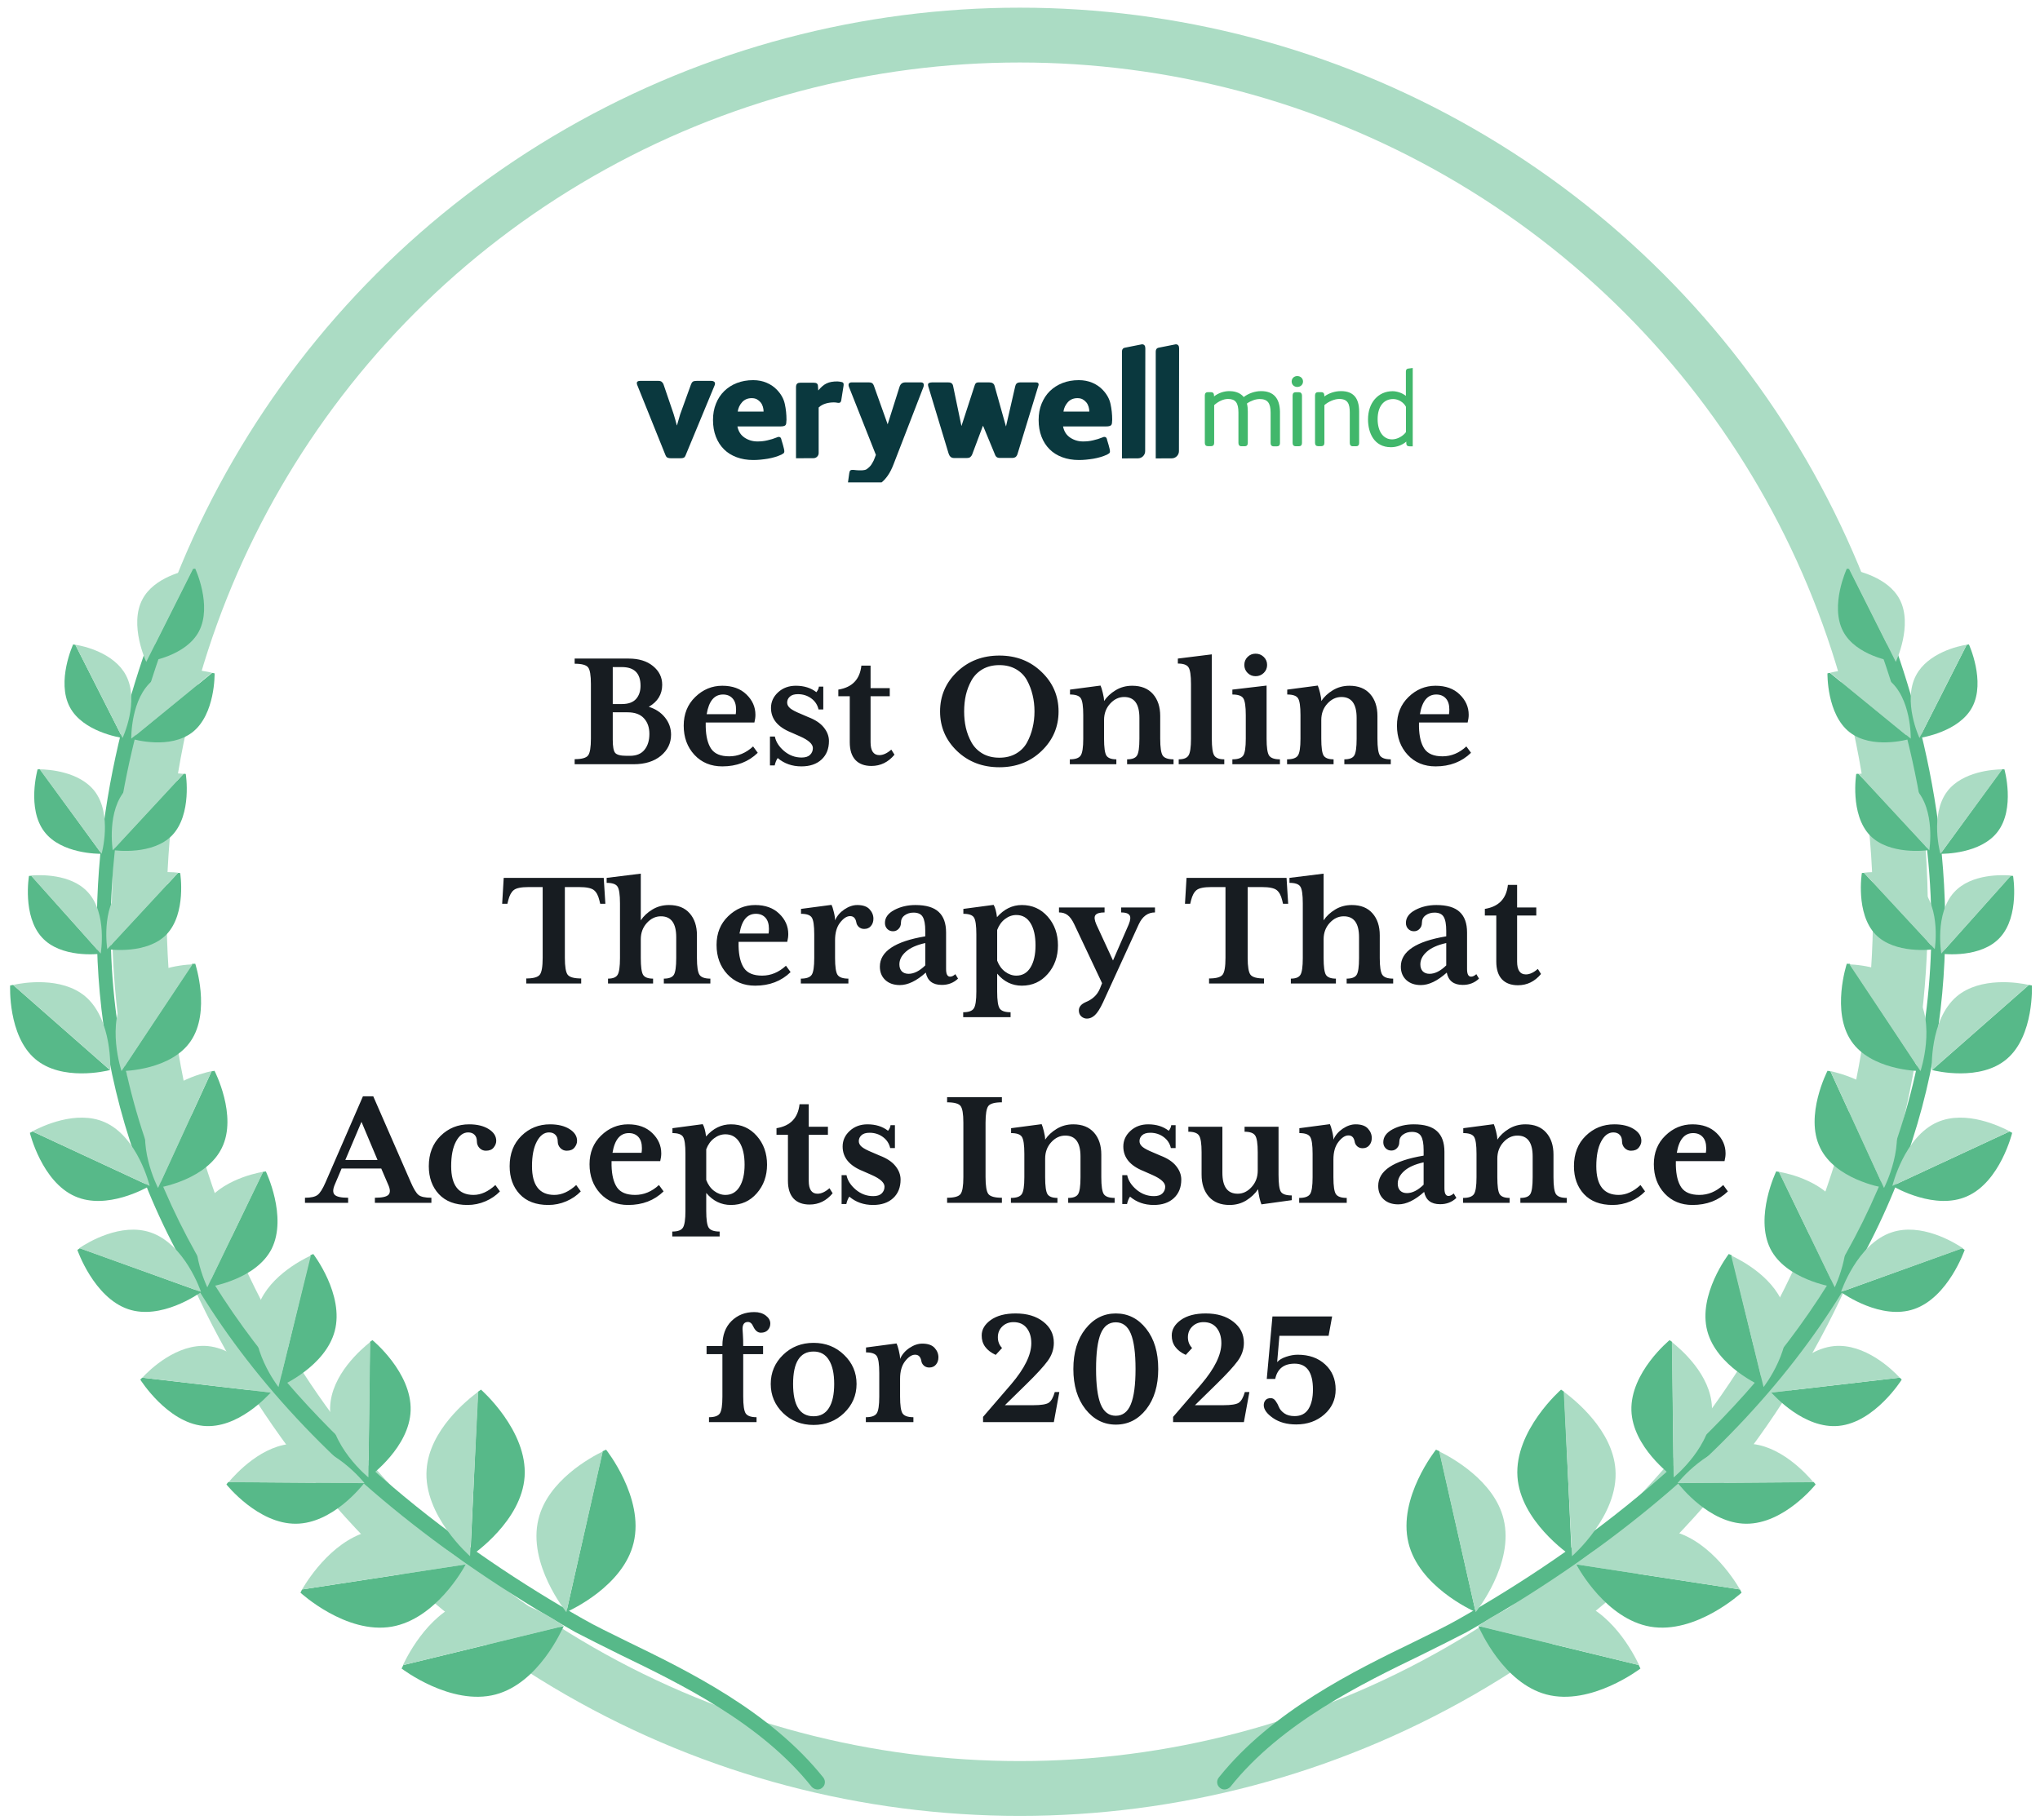 <svg width="186" height="166" viewBox="0 0 186 166" fill="none" xmlns="http://www.w3.org/2000/svg">
<ellipse cx="92.983" cy="83.156" rx="80.291" ry="79.956" stroke="#ABDCC4" stroke-width="5"/>
<g clip-path="url(#clip0_3661_2018)">
<path d="M65.191 34.992C65.191 35.05 65.176 35.108 65.147 35.167L62.527 41.487C62.476 41.626 62.418 41.706 62.345 41.743C62.272 41.779 62.169 41.794 62.031 41.794H61.184C61.06 41.794 60.958 41.779 60.87 41.743C60.783 41.706 60.724 41.626 60.673 41.502L58.09 35.087C58.068 35.006 58.06 34.963 58.06 34.941C58.06 34.809 58.163 34.736 58.367 34.736H60.031C60.163 34.736 60.272 34.766 60.345 34.831C60.418 34.897 60.476 34.984 60.513 35.101L61.418 37.758C61.469 37.911 61.513 38.086 61.571 38.276C61.629 38.466 61.666 38.641 61.71 38.794H61.724C61.761 38.656 61.812 38.495 61.863 38.312C61.914 38.123 61.965 37.948 62.016 37.787L62.987 35.101C63.038 34.955 63.096 34.86 63.169 34.809C63.242 34.758 63.359 34.736 63.527 34.736H64.855C65.074 34.744 65.191 34.824 65.191 34.992Z" fill="#0A383E"/>
<path d="M71.694 38.473C71.694 38.641 71.658 38.758 71.577 38.809C71.497 38.86 71.366 38.889 71.191 38.889H67.235C67.322 39.334 67.534 39.677 67.884 39.911C68.235 40.144 68.621 40.261 69.059 40.261C69.373 40.261 69.672 40.232 69.972 40.159C70.271 40.093 70.555 40.005 70.84 39.889C70.898 39.859 70.957 39.845 71.008 39.845C71.125 39.845 71.198 39.911 71.234 40.042C71.242 40.1 71.263 40.181 71.3 40.283C71.336 40.385 71.366 40.495 71.395 40.604C71.424 40.713 71.446 40.816 71.475 40.918C71.497 41.02 71.512 41.093 71.512 41.151C71.512 41.246 71.482 41.312 71.431 41.348C71.38 41.385 71.315 41.421 71.242 41.465C70.862 41.64 70.446 41.757 69.994 41.837C69.534 41.91 69.103 41.954 68.687 41.954C68.118 41.954 67.614 41.867 67.162 41.699C66.709 41.531 66.323 41.29 66.009 40.976C65.695 40.662 65.447 40.283 65.272 39.83C65.096 39.378 65.009 38.867 65.009 38.305C65.009 37.758 65.096 37.261 65.279 36.816C65.454 36.371 65.709 35.984 66.031 35.67C66.352 35.356 66.731 35.108 67.184 34.933C67.636 34.758 68.125 34.67 68.673 34.67C69.125 34.67 69.534 34.751 69.906 34.911C70.278 35.072 70.599 35.291 70.862 35.575C71.22 35.955 71.453 36.371 71.555 36.838C71.658 37.305 71.709 37.787 71.709 38.29L71.694 38.473ZM69.621 37.539C69.621 37.385 69.599 37.239 69.556 37.093C69.512 36.947 69.446 36.816 69.351 36.699C69.256 36.583 69.14 36.488 69.008 36.415C68.87 36.342 68.716 36.312 68.534 36.312C68.176 36.312 67.884 36.437 67.665 36.678C67.446 36.918 67.308 37.21 67.264 37.539H69.621Z" fill="#0A383E"/>
<path d="M84.233 35.123C84.233 35.152 84.225 35.203 84.204 35.276L81.489 42.297C81.328 42.721 81.153 43.078 80.948 43.37C80.744 43.662 80.525 43.903 80.262 44.086C80.007 44.268 79.7 44.399 79.357 44.48C79.014 44.56 78.854 44.516 78.394 44.516C78.234 44.516 78.088 44.509 77.956 44.494C77.825 44.48 77.686 44.458 77.547 44.428C77.38 44.392 77.292 44.304 77.292 44.158C77.292 44.086 77.299 44.1 77.307 44.056L77.431 43.166C77.453 43.035 77.482 42.947 77.525 42.91C77.569 42.874 77.628 42.852 77.701 42.852H77.759H77.803C77.898 42.859 77.985 42.874 78.073 42.881C78.16 42.889 78.241 42.896 78.314 42.896C78.525 42.896 78.832 42.91 79.014 42.794C79.168 42.691 79.335 42.538 79.438 42.385C79.511 42.268 79.591 42.137 79.664 41.991L79.861 41.487L77.394 35.255C77.372 35.181 77.365 35.13 77.365 35.116C77.365 35.043 77.387 34.984 77.438 34.941C77.482 34.897 77.547 34.875 77.62 34.875H79.248C79.467 34.875 79.606 34.97 79.671 35.16L80.934 38.699L82.014 35.284C82.102 35.014 82.269 34.875 82.54 34.875H83.999C84.152 34.882 84.233 34.963 84.233 35.123Z" fill="#0A383E"/>
<path d="M104.427 31.766C104.427 31.532 104.325 31.401 104.12 31.401L102.646 31.693C102.427 31.722 102.296 31.81 102.296 32.094V41.808L103.756 41.801C104.12 41.801 104.412 41.502 104.412 41.144L104.427 31.766Z" fill="#0A383E"/>
<path d="M107.507 31.766C107.507 31.532 107.405 31.401 107.201 31.401L105.726 31.693C105.507 31.722 105.376 31.81 105.376 32.094V41.808L106.836 41.801C107.201 41.801 107.492 41.502 107.492 41.144L107.507 31.766Z" fill="#0A383E"/>
<path d="M94.699 35.065C94.699 35.101 94.691 35.152 94.669 35.203L92.786 41.363C92.75 41.495 92.692 41.597 92.619 41.662C92.546 41.728 92.421 41.765 92.268 41.765H91.174C91.02 41.765 90.911 41.728 90.845 41.662C90.772 41.59 90.714 41.487 90.67 41.341L89.641 38.853H89.612L88.663 41.385C88.619 41.517 88.553 41.611 88.48 41.677C88.407 41.743 88.291 41.772 88.13 41.772H86.984C86.853 41.772 86.743 41.735 86.663 41.655C86.583 41.582 86.525 41.48 86.488 41.356L84.627 35.203C84.62 35.174 84.612 35.138 84.612 35.087C84.612 35.014 84.649 34.955 84.715 34.926C84.78 34.897 84.868 34.875 84.97 34.875H86.451C86.605 34.875 86.707 34.904 86.78 34.97C86.846 35.028 86.889 35.116 86.904 35.218L87.656 38.831H87.67L88.845 35.218C88.911 34.992 88.977 34.875 89.218 34.875H90.195C90.458 34.875 90.619 34.977 90.677 35.174L91.714 38.874H91.728L92.56 35.247C92.582 35.13 92.626 35.043 92.692 34.977C92.764 34.911 92.874 34.875 93.02 34.875H94.451C94.553 34.875 94.618 34.897 94.655 34.933C94.684 34.977 94.699 35.021 94.699 35.065Z" fill="#0A383E"/>
<path d="M101.392 38.473C101.392 38.641 101.355 38.758 101.268 38.809C101.187 38.86 101.056 38.889 100.881 38.889H96.925C97.013 39.334 97.224 39.677 97.575 39.911C97.925 40.144 98.312 40.261 98.75 40.261C99.064 40.261 99.363 40.232 99.662 40.159C99.961 40.093 100.246 40.005 100.531 39.889C100.589 39.859 100.64 39.845 100.698 39.845C100.808 39.845 100.888 39.911 100.925 40.042C100.932 40.1 100.954 40.181 100.99 40.283C101.027 40.385 101.056 40.495 101.085 40.604C101.114 40.713 101.136 40.816 101.166 40.918C101.187 41.02 101.202 41.093 101.202 41.151C101.202 41.246 101.173 41.312 101.122 41.348C101.071 41.385 101.005 41.421 100.932 41.465C100.552 41.64 100.136 41.757 99.684 41.837C99.224 41.91 98.794 41.954 98.378 41.954C97.808 41.954 97.305 41.867 96.852 41.699C96.4 41.531 96.013 41.29 95.699 40.976C95.385 40.662 95.137 40.283 94.962 39.83C94.787 39.378 94.699 38.867 94.699 38.305C94.699 37.758 94.787 37.261 94.969 36.816C95.152 36.371 95.4 35.984 95.721 35.67C96.042 35.356 96.429 35.108 96.874 34.933C97.319 34.758 97.816 34.67 98.363 34.67C98.816 34.67 99.224 34.751 99.604 34.911C99.976 35.072 100.297 35.291 100.56 35.575C100.917 35.955 101.151 36.371 101.253 36.838C101.355 37.305 101.406 37.787 101.406 38.29L101.392 38.473ZM99.319 37.539C99.319 37.385 99.297 37.239 99.253 37.093C99.21 36.947 99.144 36.816 99.049 36.699C98.954 36.583 98.837 36.488 98.706 36.415C98.567 36.342 98.414 36.312 98.232 36.312C97.874 36.312 97.582 36.437 97.363 36.678C97.144 36.926 97.005 37.21 96.962 37.539H99.319Z" fill="#0A383E"/>
<path d="M76.752 34.846C76.62 34.816 76.467 34.787 76.358 34.787C75.526 34.787 75.117 34.999 74.606 35.612L74.577 35.188C74.562 34.977 74.438 34.904 74.168 34.904H72.986C72.745 34.904 72.577 34.977 72.577 35.313V41.794L74.175 41.786C74.431 41.786 74.643 41.575 74.643 41.319V37.166C75 36.816 75.555 36.699 76.022 36.699C76.263 36.699 76.336 36.743 76.475 36.743C76.606 36.743 76.671 36.67 76.701 36.517L76.912 35.188C76.934 35.028 76.934 34.889 76.752 34.846Z" fill="#0A383E"/>
<path d="M114.981 35.67C114.427 35.67 113.835 35.874 113.398 36.21C113.033 35.743 112.427 35.67 112.091 35.67C111.595 35.67 111.099 35.838 110.69 36.152V36.057C110.69 35.874 110.588 35.765 110.42 35.765H110.121C109.953 35.765 109.851 35.874 109.851 36.057V40.399C109.851 40.582 109.953 40.691 110.121 40.691H110.434C110.602 40.691 110.704 40.582 110.704 40.399V36.947C111.106 36.59 111.566 36.385 111.967 36.385C112.646 36.385 112.916 36.736 112.916 37.626V40.407C112.916 40.589 113.018 40.699 113.186 40.699H113.5C113.668 40.699 113.77 40.589 113.77 40.407V37.546C113.77 37.261 113.748 37.02 113.69 36.801C114.054 36.546 114.5 36.392 114.843 36.392C115.565 36.392 115.85 36.743 115.85 37.633V40.414C115.85 40.596 115.952 40.706 116.12 40.706H116.434C116.602 40.706 116.704 40.596 116.704 40.414V37.546C116.682 36.305 116.105 35.67 114.981 35.67Z" fill="#41B76B"/>
<path d="M118.279 34.298C117.988 34.298 117.769 34.51 117.769 34.794C117.769 35.079 117.988 35.29 118.279 35.29C118.579 35.29 118.805 35.079 118.805 34.794C118.805 34.51 118.579 34.298 118.279 34.298Z" fill="#41B76B"/>
<path d="M118.433 35.772H118.126C117.959 35.772 117.856 35.881 117.856 36.064V40.406C117.856 40.589 117.959 40.698 118.126 40.698H118.44C118.608 40.698 118.71 40.589 118.71 40.406V36.064C118.703 35.881 118.608 35.772 118.433 35.772Z" fill="#41B76B"/>
<path d="M122.265 35.67C121.725 35.67 121.178 35.845 120.747 36.159V36.057C120.747 35.874 120.645 35.765 120.477 35.765H120.17C120.003 35.765 119.9 35.874 119.9 36.057V40.399C119.9 40.582 120.003 40.691 120.17 40.691H120.484C120.652 40.691 120.754 40.582 120.754 40.399V36.947C121.127 36.619 121.688 36.385 122.104 36.385C122.907 36.385 123.068 36.86 123.068 37.626V40.407C123.068 40.589 123.17 40.699 123.338 40.699H123.652C123.82 40.699 123.922 40.589 123.922 40.407V37.538C123.922 36.283 123.382 35.67 122.265 35.67Z" fill="#41B76B"/>
<path d="M128.833 33.561C128.826 33.561 128.819 33.561 128.804 33.561L128.417 33.612C128.184 33.634 128.184 33.824 128.184 33.904V36.108C127.833 35.816 127.33 35.678 126.972 35.678C125.651 35.678 124.731 36.736 124.731 38.247C124.731 39.473 125.279 40.786 126.826 40.786C127.337 40.786 127.848 40.597 128.22 40.276V40.414C128.22 40.611 128.315 40.706 128.519 40.706H128.804C128.943 40.706 129.037 40.589 129.037 40.414V33.831C129.045 33.568 128.87 33.561 128.833 33.561ZM128.191 37.101V39.407C127.921 39.786 127.381 40.071 126.928 40.071C126.125 40.071 125.607 39.349 125.607 38.225C125.607 37.093 126.147 36.393 127.023 36.393C127.49 36.393 127.979 36.685 128.191 37.101Z" fill="#41B76B"/>
</g>
<path d="M61.185 67.002C61.185 67.77 60.874 68.413 60.252 68.931C59.63 69.443 58.804 69.699 57.774 69.699H52.395V69.237C53.038 69.237 53.446 69.124 53.619 68.899C53.791 68.675 53.877 68.16 53.877 67.355V62.392C53.877 61.587 53.791 61.077 53.619 60.862C53.446 60.643 53.038 60.533 52.395 60.533V60.063H57.327C58.247 60.063 58.984 60.29 59.538 60.745C60.098 61.2 60.377 61.769 60.377 62.454C60.377 63.322 59.97 63.991 59.154 64.462C59.776 64.655 60.27 64.982 60.636 65.442C61.002 65.902 61.185 66.422 61.185 67.002ZM58.402 62.541C58.402 61.406 57.834 60.839 56.7 60.839H55.869V64.211H56.7C57.28 64.211 57.709 64.059 57.986 63.756C58.263 63.447 58.402 63.042 58.402 62.541ZM57.218 64.963H55.869V67.465C55.869 68.087 55.942 68.487 56.089 68.664C56.24 68.842 56.588 68.931 57.131 68.931H57.437C58.028 68.931 58.47 68.748 58.762 68.382C59.06 68.016 59.209 67.535 59.209 66.939C59.209 66.338 59.042 65.86 58.707 65.504C58.378 65.144 57.882 64.963 57.218 64.963ZM69.089 68.656C68.242 69.482 67.165 69.895 65.858 69.895C64.818 69.895 63.971 69.545 63.318 68.845C62.664 68.139 62.338 67.25 62.338 66.179C62.338 65.118 62.688 64.247 63.388 63.568C64.094 62.883 64.917 62.541 65.858 62.541C66.778 62.541 67.51 62.804 68.054 63.332C68.603 63.86 68.877 64.48 68.877 65.191C68.877 65.405 68.846 65.64 68.783 65.896H64.345V66.296C64.366 67.164 64.531 67.828 64.839 68.288C65.153 68.748 65.704 68.978 66.493 68.978C67.288 68.978 68.012 68.677 68.665 68.076L69.089 68.656ZM67.113 64.705C67.113 64.266 67.006 63.928 66.791 63.693C66.577 63.458 66.287 63.34 65.921 63.34C65.126 63.34 64.63 63.939 64.431 65.136H67.082C67.102 65.01 67.113 64.867 67.113 64.705ZM75.581 67.582C75.581 68.288 75.356 68.85 74.907 69.268C74.457 69.686 73.846 69.895 73.072 69.895C72.225 69.895 71.504 69.642 70.908 69.135C70.788 69.307 70.696 69.532 70.633 69.809H70.202V67.174H70.649C70.743 67.655 71.023 68.094 71.488 68.492C71.959 68.889 72.492 69.088 73.088 69.088C73.433 69.088 73.689 69.007 73.856 68.845C74.028 68.677 74.115 68.471 74.115 68.225C74.115 67.859 73.725 67.504 72.947 67.159L72.147 66.806C70.913 66.315 70.296 65.567 70.296 64.563C70.296 64.009 70.513 63.534 70.947 63.136C71.381 62.739 71.919 62.541 72.562 62.541C73.31 62.541 73.934 62.736 74.436 63.129C74.577 62.946 74.653 62.776 74.664 62.619H75.064V64.705H74.632C74.538 64.286 74.316 63.949 73.966 63.693C73.616 63.437 73.21 63.309 72.751 63.309C72.421 63.309 72.175 63.385 72.013 63.536C71.851 63.683 71.77 63.863 71.77 64.077C71.77 64.271 71.864 64.446 72.053 64.603C72.241 64.754 72.56 64.921 73.009 65.104L73.683 65.395C74.326 65.64 74.802 65.957 75.111 66.343C75.424 66.73 75.581 67.143 75.581 67.582ZM81.556 68.829C80.986 69.514 80.286 69.856 79.454 69.856C78.822 69.856 78.333 69.673 77.988 69.307C77.648 68.936 77.478 68.398 77.478 67.692V63.497H76.436V62.893C77.701 62.689 78.401 61.96 78.537 60.706H79.376V62.76H81.125V63.497H79.376V67.692C79.376 68.476 79.643 68.868 80.176 68.868C80.521 68.868 80.884 68.701 81.266 68.366L81.556 68.829ZM94.964 61.278C95.999 62.266 96.516 63.468 96.516 64.885C96.516 66.296 95.999 67.499 94.964 68.492C93.934 69.48 92.653 69.974 91.122 69.974C89.58 69.974 88.291 69.48 87.256 68.492C86.226 67.499 85.712 66.296 85.712 64.885C85.712 63.468 86.226 62.266 87.256 61.278C88.291 60.285 89.58 59.788 91.122 59.788C92.653 59.788 93.934 60.285 94.964 61.278ZM94.148 66.375C94.263 65.904 94.321 65.408 94.321 64.885C94.321 64.357 94.263 63.858 94.148 63.387C94.038 62.917 93.869 62.47 93.639 62.047C93.409 61.623 93.077 61.286 92.643 61.035C92.209 60.784 91.702 60.659 91.122 60.659C90.531 60.659 90.019 60.784 89.585 61.035C89.156 61.286 88.822 61.623 88.581 62.047C88.346 62.47 88.174 62.917 88.064 63.387C87.959 63.858 87.907 64.357 87.907 64.885C87.907 65.408 87.959 65.904 88.064 66.375C88.174 66.845 88.346 67.292 88.581 67.716C88.822 68.139 89.156 68.476 89.585 68.727C90.019 68.978 90.531 69.103 91.122 69.103C91.702 69.103 92.209 68.978 92.643 68.727C93.077 68.476 93.409 68.139 93.639 67.716C93.869 67.292 94.038 66.845 94.148 66.375ZM107 69.699H102.765V69.252C103.225 69.252 103.526 69.137 103.667 68.907C103.814 68.677 103.887 68.165 103.887 67.371V65.473C103.887 64.198 103.421 63.562 102.491 63.568C102.01 63.568 101.584 63.772 101.213 64.179C100.847 64.582 100.664 65.078 100.664 65.669V67.371C100.664 68.165 100.735 68.677 100.876 68.907C101.022 69.137 101.325 69.252 101.785 69.252V69.699H97.543V69.252C98.045 69.252 98.375 69.137 98.531 68.907C98.688 68.677 98.767 68.165 98.767 67.371V65.222C98.767 64.417 98.691 63.902 98.539 63.677C98.393 63.453 98.066 63.34 97.559 63.34V62.893L100.343 62.525C100.405 62.656 100.473 62.872 100.546 63.176C100.625 63.479 100.664 63.732 100.664 63.936C100.92 63.549 101.273 63.22 101.723 62.948C102.172 62.676 102.674 62.541 103.228 62.541C104.044 62.541 104.673 62.791 105.118 63.293C105.562 63.795 105.784 64.464 105.784 65.3V67.371C105.784 68.165 105.86 68.677 106.012 68.907C106.168 69.137 106.498 69.252 107 69.252V69.699ZM111.626 69.699H107.47V69.252C107.92 69.252 108.218 69.135 108.364 68.899C108.515 68.664 108.591 68.155 108.591 67.371V62.392C108.591 61.597 108.515 61.087 108.364 60.862C108.218 60.633 107.893 60.517 107.392 60.517V60.063L110.489 59.678V67.371C110.489 68.155 110.562 68.664 110.708 68.899C110.86 69.135 111.166 69.252 111.626 69.252V69.699ZM116.699 69.699H112.363V69.252C112.865 69.252 113.194 69.137 113.351 68.907C113.508 68.677 113.586 68.165 113.586 67.371V65.222C113.586 64.427 113.51 63.915 113.359 63.685C113.212 63.455 112.88 63.34 112.363 63.34V62.893L115.483 62.525V67.371C115.483 68.165 115.559 68.677 115.711 68.907C115.868 69.137 116.197 69.252 116.699 69.252V69.699ZM113.751 61.372C113.552 61.173 113.453 60.931 113.453 60.643C113.453 60.355 113.552 60.112 113.751 59.914C113.949 59.715 114.192 59.616 114.48 59.616C114.773 59.616 115.021 59.715 115.225 59.914C115.429 60.112 115.53 60.355 115.53 60.643C115.53 60.931 115.429 61.173 115.225 61.372C115.021 61.571 114.773 61.67 114.48 61.67C114.192 61.67 113.949 61.571 113.751 61.372ZM126.806 69.699H122.572V69.252C123.032 69.252 123.332 69.137 123.473 68.907C123.62 68.677 123.693 68.165 123.693 67.371V65.473C123.693 64.198 123.228 63.562 122.297 63.568C121.816 63.568 121.39 63.772 121.019 64.179C120.653 64.582 120.47 65.078 120.47 65.669V67.371C120.47 68.165 120.541 68.677 120.682 68.907C120.828 69.137 121.131 69.252 121.591 69.252V69.699H117.35V69.252C117.851 69.252 118.181 69.137 118.338 68.907C118.494 68.677 118.573 68.165 118.573 67.371V65.222C118.573 64.417 118.497 63.902 118.345 63.677C118.199 63.453 117.872 63.34 117.365 63.34V62.893L120.149 62.525C120.211 62.656 120.279 62.872 120.353 63.176C120.431 63.479 120.47 63.732 120.47 63.936C120.726 63.549 121.079 63.22 121.529 62.948C121.978 62.676 122.48 62.541 123.034 62.541C123.85 62.541 124.48 62.791 124.924 63.293C125.368 63.795 125.59 64.464 125.59 65.3V67.371C125.59 68.165 125.666 68.677 125.818 68.907C125.975 69.137 126.304 69.252 126.806 69.252V69.699ZM134.121 68.656C133.274 69.482 132.198 69.895 130.891 69.895C129.851 69.895 129.004 69.545 128.35 68.845C127.697 68.139 127.37 67.25 127.37 66.179C127.37 65.118 127.72 64.247 128.421 63.568C129.127 62.883 129.95 62.541 130.891 62.541C131.811 62.541 132.543 62.804 133.086 63.332C133.635 63.86 133.91 64.48 133.91 65.191C133.91 65.405 133.878 65.64 133.815 65.896H129.378V66.296C129.398 67.164 129.563 67.828 129.871 68.288C130.185 68.748 130.737 68.978 131.526 68.978C132.32 68.978 133.044 68.677 133.698 68.076L134.121 68.656ZM132.145 64.705C132.145 64.266 132.038 63.928 131.824 63.693C131.61 63.458 131.319 63.34 130.954 63.34C130.159 63.34 129.662 63.939 129.464 65.136H132.114C132.135 65.01 132.145 64.867 132.145 64.705ZM55.195 82.423H54.724L54.646 82.101C54.541 81.662 54.374 81.354 54.144 81.176C53.914 80.993 53.462 80.902 52.788 80.902H51.502V87.355C51.502 88.16 51.588 88.675 51.76 88.899C51.938 89.124 52.348 89.237 52.991 89.237V89.699H47.981V89.237C48.624 89.237 49.034 89.124 49.212 88.899C49.39 88.675 49.479 88.16 49.479 87.355V80.902H48.193C47.518 80.902 47.069 80.993 46.844 81.176C46.619 81.354 46.452 81.662 46.342 82.101L46.264 82.423H45.786L45.927 80.063H55.046L55.195 82.423ZM64.768 89.699H60.526V89.252C60.986 89.252 61.29 89.137 61.436 88.907C61.582 88.677 61.656 88.165 61.656 87.371V85.473C61.656 84.198 61.188 83.562 60.252 83.568C59.771 83.568 59.345 83.772 58.974 84.179C58.608 84.582 58.425 85.078 58.425 85.669V87.371C58.425 88.165 58.496 88.677 58.637 88.907C58.783 89.137 59.086 89.252 59.546 89.252V89.699H55.438V89.252C55.877 89.252 56.167 89.137 56.308 88.907C56.454 88.677 56.528 88.165 56.528 87.371V82.391C56.528 81.587 56.452 81.074 56.3 80.855C56.154 80.63 55.825 80.517 55.312 80.517V80.063L58.425 79.678V83.936C58.681 83.549 59.034 83.22 59.484 82.948C59.933 82.676 60.438 82.54 60.997 82.54C61.812 82.54 62.44 82.791 62.879 83.293C63.323 83.795 63.545 84.464 63.545 85.3V87.371C63.545 88.165 63.624 88.677 63.781 88.907C63.937 89.137 64.267 89.252 64.768 89.252V89.699ZM72.084 88.656C71.237 89.482 70.16 89.895 68.853 89.895C67.813 89.895 66.966 89.545 66.313 88.845C65.66 88.139 65.333 87.25 65.333 86.179C65.333 85.118 65.683 84.247 66.384 83.568C67.089 82.883 67.913 82.54 68.853 82.54C69.773 82.54 70.505 82.804 71.049 83.332C71.598 83.86 71.872 84.48 71.872 85.191C71.872 85.405 71.841 85.64 71.778 85.896H67.34V86.296C67.361 87.164 67.526 87.828 67.834 88.288C68.148 88.748 68.699 88.978 69.489 88.978C70.283 88.978 71.007 88.677 71.661 88.076L72.084 88.656ZM70.108 84.705C70.108 84.266 70.001 83.928 69.787 83.693C69.572 83.458 69.282 83.34 68.916 83.34C68.122 83.34 67.625 83.939 67.427 85.136H70.077C70.098 85.01 70.108 84.867 70.108 84.705ZM79.635 83.787C79.635 84.054 79.559 84.276 79.407 84.454C79.261 84.631 79.057 84.72 78.796 84.72C78.602 84.72 78.438 84.66 78.302 84.54C78.171 84.414 78.095 84.271 78.074 84.109C78.001 83.732 77.811 83.547 77.502 83.552C77.204 83.552 76.901 83.751 76.593 84.148C76.289 84.54 76.138 85.073 76.138 85.747V87.371C76.138 88.165 76.213 88.677 76.365 88.907C76.522 89.137 76.851 89.252 77.353 89.252V89.699H73.017V89.252C73.519 89.252 73.848 89.137 74.005 88.907C74.162 88.677 74.24 88.165 74.24 87.371V85.222C74.24 84.417 74.164 83.902 74.013 83.677C73.867 83.453 73.54 83.34 73.033 83.34V82.893L75.816 82.525C75.879 82.645 75.947 82.857 76.02 83.16C76.099 83.463 76.138 83.722 76.138 83.936C76.31 83.539 76.593 83.207 76.985 82.94C77.382 82.674 77.774 82.54 78.161 82.54C78.673 82.54 79.047 82.668 79.282 82.925C79.517 83.181 79.635 83.468 79.635 83.787ZM87.35 89.252C86.942 89.639 86.446 89.83 85.861 89.825C85.045 89.825 84.561 89.451 84.41 88.703C83.563 89.461 82.776 89.84 82.05 89.84C81.496 89.84 81.051 89.686 80.717 89.378C80.388 89.069 80.223 88.662 80.223 88.155C80.223 86.775 81.603 85.855 84.363 85.395V84.901C84.363 84.299 84.284 83.871 84.128 83.615C83.976 83.359 83.696 83.231 83.289 83.231C82.98 83.231 82.711 83.314 82.481 83.481C82.256 83.643 82.144 83.873 82.144 84.171C82.144 84.386 82.073 84.566 81.932 84.712C81.796 84.859 81.626 84.932 81.422 84.932C81.208 84.932 81.031 84.859 80.889 84.712C80.753 84.566 80.686 84.386 80.686 84.171C80.686 83.691 80.968 83.298 81.532 82.995C82.102 82.692 82.745 82.54 83.461 82.54C84.433 82.54 85.142 82.75 85.586 83.168C86.036 83.581 86.26 84.205 86.26 85.042V88.382C86.26 88.842 86.383 89.072 86.629 89.072C86.781 89.072 86.94 88.996 87.107 88.845L87.35 89.252ZM84.363 88.045V86.006C83.579 86.179 82.988 86.443 82.591 86.798C82.199 87.148 82.003 87.532 82.003 87.951C82.003 88.217 82.076 88.429 82.222 88.586C82.374 88.737 82.58 88.813 82.842 88.813C83.333 88.813 83.84 88.557 84.363 88.045ZM96.461 86.218C96.461 87.248 96.15 88.118 95.528 88.829C94.906 89.54 94.12 89.895 93.168 89.895C92.28 89.895 91.529 89.529 90.918 88.797V90.436C90.918 91.231 90.994 91.743 91.145 91.973C91.302 92.203 91.634 92.318 92.141 92.318V92.765H87.821V92.318C88.312 92.318 88.633 92.203 88.785 91.973C88.942 91.743 89.02 91.231 89.02 90.436V85.222C89.02 84.417 88.947 83.902 88.801 83.677C88.66 83.453 88.338 83.34 87.836 83.34V82.893L90.596 82.525C90.737 82.76 90.839 83.134 90.902 83.646C91.545 82.909 92.3 82.54 93.168 82.54C94.12 82.54 94.906 82.893 95.528 83.599C96.15 84.305 96.461 85.178 96.461 86.218ZM93.952 88.241C94.261 87.744 94.415 87.07 94.415 86.218C94.415 85.361 94.263 84.686 93.96 84.195C93.657 83.698 93.226 83.45 92.666 83.45C92.3 83.45 91.958 83.57 91.639 83.811C91.32 84.051 91.08 84.386 90.918 84.814V87.614C91.08 88.042 91.32 88.377 91.639 88.617C91.963 88.858 92.306 88.978 92.666 88.978C93.221 88.978 93.649 88.732 93.952 88.241ZM105.306 83.215C104.653 83.215 104.159 83.578 103.824 84.305L100.57 91.416C100.303 91.986 100.055 92.376 99.825 92.585C99.6 92.794 99.36 92.898 99.104 92.898C98.91 92.898 98.738 92.83 98.586 92.694C98.44 92.558 98.367 92.378 98.367 92.153C98.367 91.835 98.571 91.584 98.978 91.401C99.611 91.145 100.045 90.737 100.28 90.177L100.484 89.668L97.951 84.305C97.758 83.897 97.554 83.615 97.34 83.458C97.125 83.296 96.864 83.215 96.555 83.215V82.76H100.711V83.215C100.272 83.215 99.992 83.298 99.872 83.466C99.757 83.628 99.786 83.907 99.958 84.305L101.48 87.598L102.914 84.305C103.076 83.907 103.1 83.628 102.985 83.466C102.87 83.298 102.616 83.215 102.224 83.215V82.76H105.306V83.215ZM117.451 82.423H116.981L116.903 82.101C116.798 81.662 116.631 81.354 116.401 81.176C116.171 80.993 115.719 80.902 115.044 80.902H113.758V87.355C113.758 88.16 113.845 88.675 114.017 88.899C114.195 89.124 114.605 89.237 115.248 89.237V89.699H110.238V89.237C110.881 89.237 111.291 89.124 111.469 88.899C111.647 88.675 111.735 88.16 111.735 87.355V80.902H110.45C109.775 80.902 109.326 80.993 109.101 81.176C108.876 81.354 108.709 81.662 108.599 82.101L108.521 82.423H108.042L108.184 80.063H117.303L117.451 82.423ZM127.025 89.699H122.783V89.252C123.243 89.252 123.546 89.137 123.693 88.907C123.839 88.677 123.912 88.165 123.912 87.371V85.473C123.912 84.198 123.445 83.562 122.509 83.568C122.028 83.568 121.602 83.772 121.231 84.179C120.865 84.582 120.682 85.078 120.682 85.669V87.371C120.682 88.165 120.753 88.677 120.894 88.907C121.04 89.137 121.343 89.252 121.803 89.252V89.699H117.695V89.252C118.134 89.252 118.424 89.137 118.565 88.907C118.711 88.677 118.784 88.165 118.784 87.371V82.391C118.784 81.587 118.709 81.074 118.557 80.855C118.411 80.63 118.081 80.517 117.569 80.517V80.063L120.682 79.678V83.936C120.938 83.549 121.291 83.22 121.74 82.948C122.19 82.676 122.694 82.54 123.254 82.54C124.069 82.54 124.696 82.791 125.136 83.293C125.58 83.795 125.802 84.464 125.802 85.3V87.371C125.802 88.165 125.88 88.677 126.037 88.907C126.194 89.137 126.523 89.252 127.025 89.252V89.699ZM134.85 89.252C134.443 89.639 133.946 89.83 133.361 89.825C132.545 89.825 132.062 89.451 131.91 88.703C131.063 89.461 130.277 89.84 129.55 89.84C128.996 89.84 128.552 89.686 128.217 89.378C127.888 89.069 127.723 88.662 127.723 88.155C127.723 86.775 129.103 85.855 131.863 85.395V84.901C131.863 84.299 131.785 83.871 131.628 83.615C131.476 83.359 131.197 83.231 130.789 83.231C130.48 83.231 130.211 83.314 129.981 83.481C129.756 83.643 129.644 83.873 129.644 84.171C129.644 84.386 129.574 84.566 129.432 84.712C129.296 84.859 129.127 84.932 128.923 84.932C128.708 84.932 128.531 84.859 128.39 84.712C128.254 84.566 128.186 84.386 128.186 84.171C128.186 83.691 128.468 83.298 129.033 82.995C129.602 82.692 130.245 82.54 130.961 82.54C131.934 82.54 132.642 82.75 133.086 83.168C133.536 83.581 133.761 84.205 133.761 85.042V88.382C133.761 88.842 133.883 89.072 134.129 89.072C134.281 89.072 134.44 88.996 134.607 88.845L134.85 89.252ZM131.863 88.045V86.006C131.079 86.179 130.488 86.443 130.091 86.798C129.699 87.148 129.503 87.532 129.503 87.951C129.503 88.217 129.576 88.429 129.723 88.586C129.874 88.737 130.081 88.813 130.342 88.813C130.833 88.813 131.34 88.557 131.863 88.045ZM140.504 88.829C139.934 89.514 139.234 89.856 138.402 89.856C137.77 89.856 137.281 89.673 136.936 89.307C136.596 88.936 136.426 88.398 136.426 87.692V83.497H135.384V82.893C136.649 82.689 137.349 81.96 137.485 80.706H138.324V82.76H140.073V83.497H138.324V87.692C138.324 88.476 138.591 88.868 139.124 88.868C139.469 88.868 139.832 88.701 140.214 88.366L140.504 88.829ZM39.333 109.699H34.181V109.237C34.845 109.237 35.261 109.143 35.428 108.954C35.6 108.766 35.585 108.453 35.381 108.013L34.761 106.571H31.147L30.535 108.013C30.342 108.453 30.331 108.766 30.504 108.954C30.676 109.143 31.089 109.237 31.742 109.237V109.699H27.806V109.237C28.35 109.237 28.734 109.15 28.959 108.978C29.184 108.805 29.424 108.424 29.68 107.833L33.091 99.984H34.032L37.459 107.833C37.715 108.424 37.947 108.805 38.156 108.978C38.365 109.15 38.758 109.237 39.333 109.237V109.699ZM34.424 105.794L32.958 102.313L31.484 105.794H34.424ZM45.582 108.656C45.226 109.033 44.787 109.333 44.264 109.558C43.742 109.783 43.196 109.895 42.626 109.895C41.502 109.895 40.632 109.566 40.015 108.907C39.403 108.249 39.097 107.399 39.097 106.359C39.097 105.214 39.455 104.292 40.172 103.591C40.888 102.891 41.755 102.54 42.775 102.54C43.501 102.54 44.095 102.684 44.555 102.972C45.015 103.259 45.245 103.617 45.245 104.046C45.245 104.26 45.166 104.464 45.009 104.658C44.858 104.851 44.62 104.948 44.296 104.948C44.071 104.948 43.878 104.864 43.716 104.697C43.559 104.529 43.48 104.328 43.48 104.093C43.48 103.837 43.41 103.638 43.269 103.497C43.127 103.351 42.934 103.278 42.688 103.278C42.239 103.278 41.868 103.555 41.575 104.109C41.282 104.658 41.136 105.408 41.136 106.359C41.136 108.105 41.816 108.978 43.175 108.978C43.849 108.978 44.513 108.677 45.166 108.076L45.582 108.656ZM52.952 108.656C52.597 109.033 52.158 109.333 51.635 109.558C51.112 109.783 50.566 109.895 49.996 109.895C48.872 109.895 48.002 109.566 47.385 108.907C46.773 108.249 46.468 107.399 46.468 106.359C46.468 105.214 46.826 104.292 47.542 103.591C48.258 102.891 49.126 102.54 50.145 102.54C50.872 102.54 51.465 102.684 51.925 102.972C52.385 103.259 52.615 103.617 52.615 104.046C52.615 104.26 52.537 104.464 52.38 104.658C52.228 104.851 51.99 104.948 51.666 104.948C51.441 104.948 51.248 104.864 51.086 104.697C50.929 104.529 50.851 104.328 50.851 104.093C50.851 103.837 50.78 103.638 50.639 103.497C50.498 103.351 50.305 103.278 50.059 103.278C49.609 103.278 49.238 103.555 48.946 104.109C48.653 104.658 48.506 105.408 48.506 106.359C48.506 108.105 49.186 108.978 50.545 108.978C51.219 108.978 51.883 108.677 52.537 108.076L52.952 108.656ZM60.503 108.656C59.656 109.482 58.579 109.895 57.273 109.895C56.232 109.895 55.386 109.545 54.732 108.845C54.079 108.139 53.752 107.25 53.752 106.179C53.752 105.118 54.102 104.247 54.803 103.568C55.508 102.883 56.332 102.54 57.273 102.54C58.193 102.54 58.924 102.804 59.468 103.332C60.017 103.86 60.291 104.48 60.291 105.191C60.291 105.405 60.26 105.64 60.197 105.896H55.759V106.296C55.78 107.164 55.945 107.828 56.253 108.288C56.567 108.748 57.118 108.978 57.908 108.978C58.702 108.978 59.426 108.677 60.08 108.076L60.503 108.656ZM58.527 104.705C58.527 104.265 58.42 103.928 58.206 103.693C57.991 103.458 57.701 103.34 57.335 103.34C56.541 103.34 56.044 103.939 55.846 105.136H58.496C58.517 105.01 58.527 104.867 58.527 104.705ZM69.936 106.218C69.936 107.248 69.624 108.118 69.002 108.829C68.38 109.54 67.594 109.895 66.642 109.895C65.754 109.895 65.004 109.529 64.392 108.798V110.436C64.392 111.231 64.468 111.743 64.619 111.973C64.776 112.203 65.108 112.318 65.615 112.318V112.765H61.295V112.318C61.786 112.318 62.108 112.203 62.259 111.973C62.416 111.743 62.495 111.231 62.495 110.436V105.222C62.495 104.417 62.421 103.902 62.275 103.677C62.134 103.453 61.812 103.34 61.311 103.34V102.893L64.071 102.525C64.212 102.76 64.314 103.134 64.376 103.646C65.019 102.909 65.775 102.54 66.642 102.54C67.594 102.54 68.38 102.893 69.002 103.599C69.624 104.305 69.936 105.178 69.936 106.218ZM67.427 108.241C67.735 107.744 67.889 107.07 67.889 106.218C67.889 105.361 67.737 104.686 67.434 104.195C67.131 103.698 66.7 103.45 66.141 103.45C65.775 103.45 65.432 103.57 65.113 103.811C64.794 104.051 64.554 104.386 64.392 104.814V107.614C64.554 108.042 64.794 108.377 65.113 108.617C65.438 108.858 65.78 108.978 66.141 108.978C66.695 108.978 67.123 108.732 67.427 108.241ZM75.918 108.829C75.348 109.514 74.648 109.856 73.817 109.856C73.184 109.856 72.696 109.673 72.351 109.307C72.011 108.936 71.841 108.398 71.841 107.692V103.497H70.798V102.893C72.063 102.689 72.763 101.96 72.899 100.706H73.738V102.76H75.487V103.497H73.738V107.692C73.738 108.476 74.005 108.868 74.538 108.868C74.883 108.868 75.246 108.701 75.628 108.366L75.918 108.829ZM82.112 107.582C82.112 108.288 81.888 108.85 81.438 109.268C80.989 109.686 80.377 109.895 79.603 109.895C78.757 109.895 78.035 109.642 77.439 109.135C77.319 109.307 77.228 109.532 77.165 109.809H76.734V107.174H77.181C77.275 107.655 77.554 108.094 78.02 108.492C78.49 108.889 79.023 109.088 79.619 109.088C79.964 109.088 80.22 109.007 80.388 108.845C80.56 108.677 80.646 108.471 80.646 108.225C80.646 107.859 80.257 107.504 79.478 107.159L78.678 106.806C77.445 106.315 76.828 105.567 76.828 104.563C76.828 104.009 77.045 103.534 77.478 103.136C77.912 102.739 78.451 102.54 79.094 102.54C79.841 102.54 80.466 102.736 80.968 103.129C81.109 102.946 81.185 102.776 81.195 102.619H81.595V104.705H81.164C81.07 104.286 80.847 103.949 80.497 103.693C80.147 103.437 79.742 103.309 79.282 103.309C78.953 103.309 78.707 103.385 78.545 103.536C78.383 103.683 78.302 103.863 78.302 104.077C78.302 104.271 78.396 104.446 78.584 104.603C78.772 104.754 79.091 104.921 79.541 105.104L80.215 105.395C80.858 105.64 81.334 105.956 81.642 106.343C81.956 106.73 82.112 107.143 82.112 107.582ZM91.349 109.699H86.354V109.237C86.997 109.237 87.405 109.124 87.578 108.899C87.75 108.675 87.836 108.16 87.836 107.355V102.391C87.836 101.586 87.75 101.077 87.578 100.863C87.405 100.643 86.997 100.533 86.354 100.533V100.063H91.349V100.533C90.706 100.533 90.296 100.643 90.118 100.863C89.946 101.082 89.859 101.592 89.859 102.391V107.355C89.859 108.16 89.946 108.675 90.118 108.899C90.296 109.124 90.706 109.237 91.349 109.237V109.699ZM101.629 109.699H97.394V109.252C97.854 109.252 98.155 109.137 98.296 108.907C98.442 108.677 98.516 108.165 98.516 107.37V105.473C98.516 104.198 98.05 103.562 97.12 103.568C96.639 103.568 96.213 103.771 95.842 104.179C95.476 104.582 95.293 105.078 95.293 105.669V107.37C95.293 108.165 95.364 108.677 95.505 108.907C95.651 109.137 95.954 109.252 96.414 109.252V109.699H92.172V109.252C92.674 109.252 93.004 109.137 93.16 108.907C93.317 108.677 93.396 108.165 93.396 107.37V105.222C93.396 104.417 93.32 103.902 93.168 103.677C93.022 103.453 92.695 103.34 92.188 103.34V102.893L94.972 102.525C95.034 102.655 95.102 102.872 95.175 103.176C95.254 103.479 95.293 103.732 95.293 103.936C95.549 103.549 95.902 103.22 96.352 102.948C96.801 102.676 97.303 102.54 97.857 102.54C98.672 102.54 99.302 102.791 99.747 103.293C100.191 103.795 100.413 104.464 100.413 105.3V107.37C100.413 108.165 100.489 108.677 100.641 108.907C100.797 109.137 101.127 109.252 101.629 109.252V109.699ZM107.705 107.582C107.705 108.288 107.48 108.85 107.031 109.268C106.581 109.686 105.97 109.895 105.196 109.895C104.349 109.895 103.628 109.642 103.032 109.135C102.912 109.307 102.82 109.532 102.758 109.809H102.326V107.174H102.773C102.867 107.655 103.147 108.094 103.612 108.492C104.083 108.889 104.616 109.088 105.212 109.088C105.557 109.088 105.813 109.007 105.98 108.845C106.153 108.677 106.239 108.471 106.239 108.225C106.239 107.859 105.85 107.504 105.071 107.159L104.271 106.806C103.037 106.315 102.42 105.567 102.42 104.563C102.42 104.009 102.637 103.534 103.071 103.136C103.505 102.739 104.044 102.54 104.686 102.54C105.434 102.54 106.059 102.736 106.56 103.129C106.702 102.946 106.777 102.776 106.788 102.619H107.188V104.705H106.756C106.662 104.286 106.44 103.949 106.09 103.693C105.74 103.437 105.335 103.309 104.875 103.309C104.545 103.309 104.3 103.385 104.138 103.536C103.976 103.683 103.895 103.863 103.895 104.077C103.895 104.271 103.989 104.446 104.177 104.603C104.365 104.754 104.684 104.921 105.133 105.104L105.808 105.395C106.451 105.64 106.926 105.956 107.235 106.343C107.548 106.73 107.705 107.143 107.705 107.582ZM117.781 109.456L115.013 109.84C114.872 109.485 114.77 109.025 114.707 108.46C114.43 108.868 114.067 109.21 113.617 109.488C113.168 109.759 112.666 109.895 112.112 109.895C111.296 109.895 110.666 109.644 110.222 109.143C109.778 108.635 109.556 107.964 109.556 107.127V105.089C109.556 104.294 109.477 103.785 109.32 103.56C109.169 103.33 108.845 103.215 108.348 103.215V102.76H111.453V106.955C111.453 108.23 111.918 108.868 112.849 108.868C113.33 108.868 113.753 108.664 114.119 108.256C114.49 107.849 114.676 107.35 114.676 106.759V105.089C114.676 104.294 114.597 103.785 114.441 103.56C114.289 103.33 113.968 103.215 113.476 103.215V102.76H116.573V107.143C116.573 107.948 116.644 108.463 116.785 108.688C116.931 108.913 117.263 109.025 117.781 109.025V109.456ZM125.073 103.787C125.073 104.054 124.997 104.276 124.845 104.454C124.699 104.631 124.495 104.72 124.234 104.72C124.04 104.72 123.876 104.66 123.74 104.54C123.609 104.414 123.533 104.271 123.513 104.109C123.439 103.732 123.249 103.547 122.94 103.552C122.642 103.552 122.339 103.751 122.031 104.148C121.727 104.54 121.576 105.073 121.576 105.747V107.37C121.576 108.165 121.652 108.677 121.803 108.907C121.96 109.137 122.289 109.252 122.791 109.252V109.699H118.455V109.252C118.957 109.252 119.286 109.137 119.443 108.907C119.6 108.677 119.678 108.165 119.678 107.37V105.222C119.678 104.417 119.603 103.902 119.451 103.677C119.305 103.453 118.978 103.34 118.471 103.34V102.893L121.254 102.525C121.317 102.645 121.385 102.857 121.458 103.16C121.537 103.463 121.576 103.722 121.576 103.936C121.748 103.539 122.031 103.207 122.423 102.94C122.82 102.674 123.212 102.54 123.599 102.54C124.111 102.54 124.485 102.669 124.72 102.925C124.955 103.181 125.073 103.468 125.073 103.787ZM132.788 109.252C132.381 109.639 131.884 109.83 131.299 109.825C130.483 109.825 130 109.451 129.848 108.703C129.001 109.461 128.214 109.84 127.488 109.84C126.934 109.84 126.489 109.686 126.155 109.378C125.826 109.069 125.661 108.662 125.661 108.155C125.661 106.775 127.041 105.855 129.801 105.395V104.901C129.801 104.299 129.723 103.871 129.566 103.615C129.414 103.359 129.134 103.23 128.727 103.23C128.418 103.23 128.149 103.314 127.919 103.481C127.694 103.643 127.582 103.873 127.582 104.171C127.582 104.386 127.511 104.566 127.37 104.712C127.234 104.859 127.064 104.932 126.861 104.932C126.646 104.932 126.469 104.859 126.327 104.712C126.191 104.566 126.124 104.386 126.124 104.171C126.124 103.69 126.406 103.298 126.97 102.995C127.54 102.692 128.183 102.54 128.899 102.54C129.871 102.54 130.58 102.75 131.024 103.168C131.474 103.581 131.698 104.205 131.698 105.042V108.382C131.698 108.842 131.821 109.072 132.067 109.072C132.219 109.072 132.378 108.996 132.545 108.845L132.788 109.252ZM129.801 108.045V106.006C129.017 106.179 128.426 106.443 128.029 106.798C127.637 107.148 127.441 107.533 127.441 107.951C127.441 108.217 127.514 108.429 127.66 108.586C127.812 108.737 128.018 108.813 128.28 108.813C128.771 108.813 129.278 108.557 129.801 108.045ZM142.856 109.699H138.622V109.252C139.082 109.252 139.383 109.137 139.524 108.907C139.67 108.677 139.743 108.165 139.743 107.37V105.473C139.743 104.198 139.278 103.562 138.348 103.568C137.867 103.568 137.441 103.771 137.069 104.179C136.704 104.582 136.521 105.078 136.521 105.669V107.37C136.521 108.165 136.591 108.677 136.732 108.907C136.879 109.137 137.182 109.252 137.642 109.252V109.699H133.4V109.252C133.902 109.252 134.231 109.137 134.388 108.907C134.545 108.677 134.623 108.165 134.623 107.37V105.222C134.623 104.417 134.547 103.902 134.396 103.677C134.249 103.453 133.923 103.34 133.416 103.34V102.893L136.199 102.525C136.262 102.655 136.33 102.872 136.403 103.176C136.481 103.479 136.521 103.732 136.521 103.936C136.777 103.549 137.13 103.22 137.579 102.948C138.029 102.676 138.53 102.54 139.085 102.54C139.9 102.54 140.53 102.791 140.974 103.293C141.419 103.795 141.641 104.464 141.641 105.3V107.37C141.641 108.165 141.716 108.677 141.868 108.907C142.025 109.137 142.354 109.252 142.856 109.252V109.699ZM149.991 108.656C149.636 109.033 149.197 109.333 148.674 109.558C148.151 109.783 147.605 109.895 147.035 109.895C145.911 109.895 145.041 109.566 144.424 108.907C143.813 108.249 143.507 107.399 143.507 106.359C143.507 105.214 143.865 104.292 144.581 103.591C145.297 102.891 146.165 102.54 147.184 102.54C147.911 102.54 148.504 102.684 148.964 102.972C149.424 103.259 149.654 103.617 149.654 104.046C149.654 104.26 149.576 104.464 149.419 104.658C149.267 104.851 149.029 104.948 148.705 104.948C148.481 104.948 148.287 104.864 148.125 104.697C147.968 104.529 147.89 104.328 147.89 104.093C147.89 103.837 147.819 103.638 147.678 103.497C147.537 103.351 147.344 103.278 147.098 103.278C146.648 103.278 146.277 103.555 145.985 104.109C145.692 104.658 145.545 105.408 145.545 106.359C145.545 108.105 146.225 108.978 147.584 108.978C148.258 108.978 148.922 108.677 149.576 108.076L149.991 108.656ZM157.542 108.656C156.695 109.482 155.618 109.895 154.312 109.895C153.271 109.895 152.425 109.545 151.771 108.845C151.118 108.139 150.791 107.25 150.791 106.179C150.791 105.118 151.141 104.247 151.842 103.568C152.547 102.883 153.371 102.54 154.312 102.54C155.232 102.54 155.963 102.804 156.507 103.332C157.056 103.86 157.33 104.48 157.33 105.191C157.33 105.405 157.299 105.64 157.236 105.896H152.798V106.296C152.819 107.164 152.984 107.828 153.292 108.288C153.606 108.748 154.157 108.978 154.947 108.978C155.741 108.978 156.465 108.677 157.119 108.076L157.542 108.656ZM155.566 104.705C155.566 104.265 155.459 103.928 155.245 103.693C155.03 103.458 154.74 103.34 154.374 103.34C153.58 103.34 153.083 103.939 152.885 105.136H155.535C155.556 105.01 155.566 104.867 155.566 104.705ZM70.234 120.706C70.234 120.941 70.158 121.14 70.006 121.302C69.86 121.464 69.648 121.545 69.371 121.545C69.084 121.545 68.851 121.351 68.673 120.964C68.553 120.698 68.394 120.565 68.195 120.565C67.866 120.565 67.701 120.779 67.701 121.208C67.701 121.218 67.711 121.377 67.732 121.686C67.753 121.994 67.764 122.337 67.764 122.713V122.76H69.575V123.497H67.764V127.37C67.764 128.165 67.839 128.677 67.991 128.907C68.148 129.137 68.477 129.252 68.979 129.252V129.699H64.643V129.252C65.145 129.252 65.474 129.137 65.631 128.907C65.788 128.677 65.866 128.165 65.866 127.37V123.497H64.423V122.76H65.866V122.713C65.866 121.772 66.141 121.03 66.689 120.486C67.243 119.937 67.939 119.663 68.775 119.663C69.193 119.663 69.541 119.767 69.818 119.976C70.095 120.186 70.234 120.429 70.234 120.706ZM76.961 123.568C77.719 124.294 78.098 125.178 78.098 126.218C78.098 127.253 77.719 128.136 76.961 128.868C76.208 129.595 75.281 129.958 74.177 129.958C73.075 129.958 72.147 129.595 71.394 128.868C70.647 128.136 70.273 127.253 70.273 126.218C70.273 125.178 70.647 124.294 71.394 123.568C72.147 122.836 73.075 122.47 74.177 122.47C75.281 122.47 76.208 122.836 76.961 123.568ZM76.059 126.218C76.059 125.277 75.9 124.55 75.581 124.038C75.267 123.521 74.8 123.262 74.177 123.262C72.933 123.262 72.311 124.247 72.311 126.218C72.311 128.183 72.933 129.166 74.177 129.166C74.8 129.166 75.267 128.913 75.581 128.405C75.9 127.898 76.059 127.169 76.059 126.218ZM85.562 123.787C85.562 124.054 85.487 124.276 85.335 124.454C85.189 124.631 84.985 124.72 84.724 124.72C84.53 124.72 84.365 124.66 84.23 124.54C84.099 124.414 84.023 124.271 84.002 124.109C83.929 123.732 83.738 123.547 83.43 123.552C83.132 123.552 82.829 123.751 82.52 124.148C82.217 124.54 82.066 125.073 82.066 125.747V127.37C82.066 128.165 82.141 128.677 82.293 128.907C82.45 129.137 82.779 129.252 83.281 129.252V129.699H78.945V129.252C79.447 129.252 79.776 129.137 79.933 128.907C80.09 128.677 80.168 128.165 80.168 127.37V125.222C80.168 124.417 80.092 123.902 79.941 123.677C79.794 123.453 79.468 123.34 78.96 123.34V122.893L81.744 122.525C81.807 122.645 81.875 122.857 81.948 123.16C82.026 123.463 82.066 123.722 82.066 123.936C82.238 123.539 82.52 123.207 82.912 122.94C83.31 122.674 83.702 122.54 84.088 122.54C84.601 122.54 84.974 122.669 85.21 122.925C85.445 123.181 85.562 123.468 85.562 123.787ZM96.587 126.955L96.085 129.699H89.632V129.221L92.204 126.234C93.422 124.801 94.031 123.557 94.031 122.501C94.031 121.931 93.89 121.469 93.607 121.113C93.325 120.758 92.925 120.58 92.408 120.58C92 120.58 91.66 120.711 91.388 120.972C91.117 121.234 90.981 121.563 90.981 121.96C90.981 122.347 91.109 122.674 91.365 122.94L90.785 123.568C89.927 123.17 89.501 122.58 89.507 121.796C89.507 121.252 89.784 120.781 90.338 120.384C90.897 119.987 91.652 119.788 92.604 119.788C93.644 119.788 94.483 120.039 95.121 120.541C95.763 121.038 96.085 121.681 96.085 122.47C96.085 123.061 95.897 123.612 95.52 124.124C95.149 124.631 94.504 125.334 93.584 126.234L91.624 128.155H94.227C94.922 128.155 95.385 128.081 95.615 127.935C95.845 127.783 96.03 127.457 96.171 126.955H96.587ZM104.506 121.184C105.238 122.109 105.604 123.332 105.604 124.854C105.604 126.369 105.238 127.595 104.506 128.531C103.774 129.461 102.852 129.927 101.738 129.927C100.635 129.927 99.713 129.459 98.971 128.523C98.233 127.582 97.865 126.359 97.865 124.854C97.865 123.343 98.233 122.122 98.971 121.192C99.713 120.256 100.635 119.788 101.738 119.788C102.852 119.788 103.774 120.254 104.506 121.184ZM103.103 128.076C103.39 127.381 103.534 126.307 103.534 124.854C103.534 123.395 103.39 122.321 103.103 121.631C102.82 120.941 102.363 120.596 101.73 120.596C101.103 120.596 100.646 120.941 100.358 121.631C100.076 122.321 99.935 123.395 99.935 124.854C99.935 126.307 100.076 127.381 100.358 128.076C100.646 128.771 101.103 129.119 101.73 129.119C102.363 129.119 102.82 128.771 103.103 128.076ZM113.915 126.955L113.413 129.699H106.96V129.221L109.532 126.234C110.75 124.801 111.359 123.557 111.359 122.501C111.359 121.931 111.218 121.469 110.936 121.113C110.653 120.758 110.254 120.58 109.736 120.58C109.328 120.58 108.989 120.711 108.717 120.972C108.445 121.234 108.309 121.563 108.309 121.96C108.309 122.347 108.437 122.674 108.693 122.94L108.113 123.568C107.256 123.17 106.83 122.58 106.835 121.796C106.835 121.252 107.112 120.781 107.666 120.384C108.225 119.987 108.981 119.788 109.932 119.788C110.972 119.788 111.811 120.039 112.449 120.541C113.092 121.038 113.413 121.681 113.413 122.47C113.413 123.061 113.225 123.612 112.849 124.124C112.478 124.631 111.832 125.334 110.912 126.234L108.952 128.155H111.555C112.25 128.155 112.713 128.081 112.943 127.935C113.173 127.783 113.359 127.457 113.5 126.955H113.915ZM121.78 126.728C121.78 127.637 121.435 128.395 120.745 129.001C120.055 129.608 119.2 129.911 118.181 129.911C117.334 129.911 116.628 129.715 116.064 129.323C115.504 128.931 115.225 128.541 115.225 128.155C115.225 127.982 115.274 127.833 115.374 127.708C115.478 127.577 115.643 127.512 115.868 127.512C116.04 127.512 116.186 127.598 116.307 127.77C116.432 127.943 116.534 128.131 116.613 128.335C116.696 128.539 116.858 128.727 117.099 128.899C117.339 129.067 117.653 129.15 118.04 129.15C118.609 129.15 119.03 128.933 119.302 128.5C119.574 128.066 119.71 127.475 119.71 126.728C119.71 125.154 119.153 124.367 118.04 124.367C117.057 124.367 116.466 124.833 116.268 125.763H115.499L116.017 120.063H121.458L121.137 121.827H116.652L116.448 124.226C116.631 124.022 116.903 123.86 117.263 123.74C117.629 123.615 117.982 123.552 118.322 123.552C119.352 123.552 120.185 123.847 120.823 124.438C121.461 125.023 121.78 125.787 121.78 126.728Z" fill="#171C21"/>
<path d="M74.243 163.131C74.243 163.131 74.071 163.046 73.997 162.949C69.346 157.108 61.976 153.543 56.605 150.94C55.011 150.149 53.613 149.455 52.472 148.859C1.294 119.816 5.972 80.196 13.317 59.168C13.438 58.802 13.828 58.63 14.196 58.752C14.564 58.873 14.737 59.264 14.616 59.63C-2.163 107.685 31.574 135.416 53.164 147.649C54.256 148.282 55.617 148.927 57.211 149.718C62.705 152.382 70.21 156.044 75.058 162.104C75.304 162.409 75.245 162.836 74.952 163.057C74.745 163.228 74.463 163.241 74.218 163.119L74.243 163.131Z" fill="#57B989"/>
<path d="M51.644 147.017C52.071 146.833 56.833 144.627 57.77 140.706C58.767 136.601 55.26 132.212 55.26 132.212C55.26 132.212 55.138 132.273 54.942 132.359" fill="#57B989"/>
<path d="M51.643 147.017L51.619 147.005C51.619 147.005 48.075 142.627 49.097 138.535C49.937 135.053 53.843 132.91 54.966 132.37" fill="#ABDCC4"/>
<path d="M42.884 141.941C43.262 141.672 47.555 138.685 47.831 134.679C48.118 130.466 43.855 126.737 43.855 126.737C43.855 126.737 43.758 126.811 43.575 126.933" fill="#57B989"/>
<path d="M42.86 141.928C42.86 141.928 38.585 138.224 38.897 134.023C39.15 130.432 42.6 127.666 43.612 126.92" fill="#ABDCC4"/>
<path d="M42.458 142.675C42.252 143.09 39.715 147.649 35.729 148.353C31.548 149.08 27.395 145.254 27.395 145.254L27.541 144.96" fill="#57B989"/>
<path d="M42.459 142.674C42.459 142.674 38.318 138.823 34.136 139.551C30.591 140.168 28.173 143.872 27.541 144.96" fill="#ABDCC4"/>
<path d="M51.404 148.299C51.198 148.715 49.102 153.493 45.192 154.538C41.11 155.619 36.616 152.172 36.616 152.172C36.616 152.172 36.664 152.074 36.774 151.854" fill="#57B989"/>
<path d="M51.379 148.287C51.379 148.287 46.897 144.815 42.815 145.897C39.332 146.819 37.27 150.73 36.737 151.867" fill="#ABDCC4"/>
<path d="M33.589 134.741C33.881 134.52 37.332 131.938 37.44 128.641C37.547 125.16 33.961 122.224 33.961 122.224C33.961 122.224 33.875 122.273 33.729 122.383" fill="#57B989"/>
<path d="M33.59 134.741C33.59 134.741 29.992 131.829 30.099 128.348C30.195 125.381 32.95 123.032 33.755 122.395" fill="#ABDCC4"/>
<path d="M33.212 135.255C32.969 135.56 30.316 138.935 27.001 138.966C23.526 139.008 20.646 135.387 20.646 135.387C20.646 135.387 20.695 135.289 20.817 135.167" fill="#57B989"/>
<path d="M33.237 135.266C33.237 135.266 30.369 131.62 26.895 131.663C23.946 131.693 21.499 134.408 20.842 135.179" fill="#ABDCC4"/>
<path d="M25.39 126.501C25.732 126.366 29.664 124.601 30.518 121.4C31.408 118.065 28.565 114.37 28.565 114.37C28.565 114.37 28.455 114.407 28.297 114.481" fill="#57B989"/>
<path d="M25.391 126.501C25.391 126.501 22.524 122.855 23.426 119.496C24.172 116.637 27.395 114.946 28.347 114.505" fill="#ABDCC4"/>
<path d="M18.901 117.403C19.268 117.342 23.364 116.663 24.771 113.889C26.226 110.955 24.237 106.832 24.237 106.832C24.237 106.832 24.139 106.844 23.968 106.881" fill="#57B989"/>
<path d="M18.902 117.404C18.902 117.404 16.889 113.268 18.369 110.347C19.617 107.829 23.04 107.029 24.006 106.869" fill="#ABDCC4"/>
<path d="M14.419 108.327C14.786 108.265 18.857 107.513 20.227 104.69C21.682 101.757 19.558 97.658 19.558 97.658C19.558 97.658 19.461 97.67 19.29 97.707" fill="#57B989"/>
<path d="M14.418 108.327L14.394 108.315C14.394 108.315 12.295 104.228 13.726 101.283C14.938 98.777 18.336 97.904 19.301 97.683" fill="#ABDCC4"/>
<path d="M11.08 97.684C11.447 97.684 15.606 97.554 17.381 94.962C19.241 92.26 17.802 87.892 17.802 87.892C17.802 87.892 17.704 87.904 17.52 87.904" fill="#57B989"/>
<path d="M11.079 97.684C11.079 97.684 9.628 93.34 11.488 90.638C13.08 88.352 16.566 87.979 17.556 87.953" fill="#ABDCC4"/>
<path d="M10.027 97.589C9.672 97.688 5.627 98.635 3.219 96.588C0.701 94.456 0.925 89.876 0.925 89.876C0.925 89.876 1.023 89.864 1.194 89.827" fill="#57B989"/>
<path d="M10.026 97.589L10.05 97.601C10.05 97.601 10.287 92.997 7.769 90.865C5.607 89.062 2.159 89.605 1.193 89.827" fill="#ABDCC4"/>
<path d="M13.648 108.157C13.342 108.341 9.73 110.387 6.849 109.11C3.808 107.784 2.724 103.317 2.724 103.317C2.724 103.317 2.809 103.268 2.968 103.194" fill="#57B989"/>
<path d="M13.647 108.157C13.647 108.157 12.574 103.665 9.534 102.34C6.947 101.209 3.809 102.728 2.943 103.182" fill="#ABDCC4"/>
<path d="M18.352 117.832C18.072 118.028 14.656 120.415 11.679 119.395C8.541 118.326 7.054 113.994 7.054 113.994C7.054 113.994 7.139 113.945 7.285 113.835" fill="#57B989"/>
<path d="M18.327 117.82C18.327 117.82 16.863 113.439 13.714 112.395C11.043 111.496 8.053 113.272 7.223 113.835" fill="#ABDCC4"/>
<path d="M24.682 127.003C24.426 127.272 21.674 130.354 18.529 130.042C15.236 129.719 12.795 125.828 12.795 125.828C12.795 125.828 12.832 125.754 12.978 125.644" fill="#57B989"/>
<path d="M24.681 127.003C24.681 127.003 22.253 123.088 18.96 122.764C16.157 122.5 13.648 124.91 12.978 125.644" fill="#ABDCC4"/>
<path d="M9.78 86.563C10.062 86.612 13.429 87.033 15.182 85.223C17.021 83.302 16.43 79.628 16.43 79.628C16.43 79.628 16.356 79.592 16.222 79.616" fill="#57B989"/>
<path d="M9.782 86.563C9.782 86.563 9.19 82.889 11.029 80.968C12.6 79.341 15.427 79.495 16.235 79.591" fill="#ABDCC4"/>
<path d="M10.29 77.526C10.572 77.575 13.938 77.996 15.692 76.186C17.531 74.265 16.939 70.591 16.939 70.591C16.939 70.591 16.866 70.555 16.732 70.579" fill="#57B989"/>
<path d="M10.28 77.55C10.28 77.55 9.688 73.876 11.527 71.956C13.098 70.329 15.925 70.483 16.733 70.579" fill="#ABDCC4"/>
<path d="M11.994 67.376C12.288 67.461 15.51 68.359 17.547 66.78C19.644 65.14 19.566 61.416 19.566 61.416C19.566 61.416 19.492 61.38 19.345 61.368" fill="#57B989"/>
<path d="M11.97 67.364C11.97 67.364 11.892 63.64 13.989 62C15.781 60.605 18.561 61.162 19.321 61.356" fill="#ABDCC4"/>
<path d="M11.176 67.304C10.894 67.256 7.551 66.725 6.367 64.492C5.12 62.138 6.671 58.765 6.671 58.765C6.671 58.765 6.745 58.801 6.867 58.801" fill="#57B989"/>
<path d="M11.175 67.305C11.175 67.305 12.75 63.944 11.479 61.577C10.406 59.552 7.638 58.91 6.866 58.801" fill="#ABDCC4"/>
<path d="M9.264 77.87C8.958 77.871 5.593 77.876 4.054 75.865C2.417 73.743 3.429 70.163 3.429 70.163C3.429 70.163 3.515 70.175 3.649 70.151" fill="#57B989"/>
<path d="M9.264 77.87C9.264 77.87 10.264 74.315 8.639 72.169C7.248 70.352 4.433 70.174 3.613 70.163" fill="#ABDCC4"/>
<path d="M9.208 86.98C8.914 87.017 5.551 87.389 3.83 85.5C2.022 83.537 2.642 79.885 2.642 79.885C2.642 79.885 2.74 79.873 2.862 79.872" fill="#57B989"/>
<path d="M9.183 86.967C9.183 86.967 9.815 83.29 7.996 81.352C6.446 79.67 3.608 79.785 2.813 79.847" fill="#ABDCC4"/>
<path d="M13.334 60.365C13.628 60.328 16.966 59.821 18.143 57.572C19.368 55.225 17.799 51.858 17.799 51.858C17.799 51.858 17.701 51.87 17.566 51.895" fill="#57B989"/>
<path d="M13.335 60.365C13.335 60.365 11.741 56.986 12.991 54.651C14.046 52.647 16.821 52.043 17.603 51.883" fill="#ABDCC4"/>
<path d="M111.945 163.131C111.945 163.131 112.117 163.046 112.19 162.949C116.842 157.108 124.212 153.543 129.583 150.94C131.177 150.149 132.575 149.455 133.715 148.859C184.894 119.816 180.215 80.196 172.871 59.168C172.75 58.802 172.359 58.63 171.991 58.752C171.624 58.873 171.451 59.264 171.571 59.63C188.35 107.685 154.614 135.416 133.023 147.649C131.932 148.282 130.571 148.927 128.976 149.718C123.483 152.382 115.978 156.044 111.13 162.104C110.884 162.409 110.943 162.836 111.235 163.057C111.443 163.228 111.724 163.241 111.969 163.119L111.945 163.131Z" fill="#57B989"/>
<path d="M134.543 147.016C134.116 146.833 129.354 144.626 128.417 140.705C127.42 136.6 130.927 132.211 130.927 132.211C130.927 132.211 131.049 132.272 131.244 132.358" fill="#57B989"/>
<path d="M134.542 147.017L134.567 147.005C134.567 147.005 138.111 142.627 137.089 138.535C136.248 135.053 132.342 132.91 131.219 132.37" fill="#ABDCC4"/>
<path d="M143.303 141.94C142.925 141.671 138.631 138.684 138.356 134.678C138.069 130.465 142.331 126.736 142.331 126.736C142.331 126.736 142.429 126.81 142.612 126.932" fill="#57B989"/>
<path d="M143.327 141.928C143.327 141.928 147.601 138.224 147.29 134.023C147.037 130.432 143.587 127.666 142.574 126.92" fill="#ABDCC4"/>
<path d="M143.728 142.674C143.934 143.089 146.471 147.648 150.456 148.352C154.638 149.079 158.79 145.253 158.79 145.253L158.645 144.959" fill="#57B989"/>
<path d="M143.727 142.674C143.727 142.674 147.868 138.823 152.049 139.551C155.595 140.168 158.013 143.872 158.644 144.96" fill="#ABDCC4"/>
<path d="M134.782 148.299C134.988 148.715 137.083 153.493 140.994 154.538C145.076 155.619 149.57 152.172 149.57 152.172C149.57 152.172 149.521 152.074 149.412 151.854" fill="#57B989"/>
<path d="M134.807 148.287C134.807 148.287 139.288 144.815 143.37 145.897C146.853 146.819 148.916 150.73 149.449 151.867" fill="#ABDCC4"/>
<path d="M152.597 134.741C152.304 134.52 148.853 131.938 148.746 128.641C148.639 125.16 152.225 122.224 152.225 122.224C152.225 122.224 152.31 122.273 152.457 122.383" fill="#57B989"/>
<path d="M152.597 134.741C152.597 134.741 156.196 131.829 156.089 128.348C155.992 125.381 153.238 123.032 152.433 122.395" fill="#ABDCC4"/>
<path d="M152.974 135.255C153.217 135.56 155.869 138.935 159.185 138.966C162.66 139.008 165.539 135.387 165.539 135.387C165.539 135.387 165.491 135.289 165.369 135.167" fill="#57B989"/>
<path d="M152.949 135.266C152.949 135.266 155.816 131.62 159.291 131.663C162.24 131.693 164.687 134.408 165.344 135.179" fill="#ABDCC4"/>
<path d="M160.796 126.5C160.454 126.365 156.522 124.6 155.668 121.399C154.777 118.064 157.62 114.369 157.62 114.369C157.62 114.369 157.73 114.406 157.889 114.48" fill="#57B989"/>
<path d="M160.795 126.501C160.795 126.501 163.663 122.855 162.76 119.496C162.015 116.637 158.792 114.946 157.84 114.505" fill="#ABDCC4"/>
<path d="M167.284 117.403C166.918 117.341 162.822 116.662 161.415 113.888C159.96 110.954 161.948 106.831 161.948 106.831C161.948 106.831 162.046 106.843 162.217 106.88" fill="#57B989"/>
<path d="M167.285 117.403C167.285 117.403 169.298 113.267 167.818 110.346C166.569 107.828 163.147 107.028 162.181 106.868" fill="#ABDCC4"/>
<path d="M171.767 108.326C171.4 108.264 167.329 107.512 165.959 104.689C164.504 101.756 166.627 97.657 166.627 97.657C166.627 97.657 166.725 97.669 166.896 97.706" fill="#57B989"/>
<path d="M171.767 108.327L171.792 108.315C171.792 108.315 173.89 104.228 172.46 101.283C171.248 98.777 167.85 97.904 166.884 97.683" fill="#ABDCC4"/>
<path d="M175.107 97.684C174.74 97.684 170.58 97.554 168.806 94.962C166.946 92.26 168.385 87.892 168.385 87.892C168.385 87.892 168.483 87.904 168.666 87.904" fill="#57B989"/>
<path d="M175.106 97.684C175.106 97.684 176.557 93.34 174.697 90.638C173.105 88.352 169.619 87.979 168.628 87.953" fill="#ABDCC4"/>
<path d="M176.159 97.588C176.513 97.687 180.559 98.634 182.966 96.587C185.484 94.455 185.26 89.875 185.26 89.875C185.26 89.875 185.162 89.863 184.991 89.826" fill="#57B989"/>
<path d="M176.16 97.589L176.135 97.601C176.135 97.601 175.899 92.997 178.417 90.865C180.579 89.062 184.027 89.605 184.992 89.827" fill="#ABDCC4"/>
<path d="M172.539 108.156C172.844 108.34 176.457 110.386 179.338 109.109C182.378 107.783 183.463 103.316 183.463 103.316C183.463 103.316 183.377 103.267 183.219 103.193" fill="#57B989"/>
<path d="M172.539 108.157C172.539 108.157 173.611 103.665 176.652 102.34C179.238 101.209 182.376 102.728 183.243 103.182" fill="#ABDCC4"/>
<path d="M167.833 117.831C168.114 118.027 171.529 120.414 174.507 119.394C177.644 118.325 179.132 113.993 179.132 113.993C179.132 113.993 179.047 113.944 178.9 113.834" fill="#57B989"/>
<path d="M167.859 117.819C167.859 117.819 169.322 113.438 172.471 112.394C175.143 111.495 178.133 113.271 178.962 113.834" fill="#ABDCC4"/>
<path d="M161.503 127.003C161.759 127.272 164.51 130.354 167.656 130.042C170.949 129.719 173.389 125.828 173.389 125.828C173.389 125.828 173.353 125.754 173.207 125.644" fill="#57B989"/>
<path d="M161.504 127.003C161.504 127.003 163.932 123.088 167.225 122.764C170.028 122.5 172.538 124.91 173.208 125.644" fill="#ABDCC4"/>
<path d="M176.405 86.563C176.124 86.612 172.757 87.033 171.003 85.223C169.164 83.302 169.756 79.628 169.756 79.628C169.756 79.628 169.829 79.592 169.964 79.616" fill="#57B989"/>
<path d="M176.404 86.563C176.404 86.563 176.996 82.889 175.157 80.968C173.586 79.341 170.758 79.495 169.95 79.591" fill="#ABDCC4"/>
<path d="M175.894 77.526C175.613 77.575 172.246 77.996 170.492 76.186C168.653 74.265 169.245 70.591 169.245 70.591C169.245 70.591 169.319 70.555 169.453 70.579" fill="#57B989"/>
<path d="M175.908 77.551C175.908 77.551 176.5 73.877 174.661 71.957C173.09 70.33 170.262 70.484 169.454 70.58" fill="#ABDCC4"/>
<path d="M174.192 67.376C173.898 67.46 170.676 68.358 168.64 66.779C166.543 65.139 166.621 61.415 166.621 61.415C166.621 61.415 166.694 61.379 166.841 61.367" fill="#57B989"/>
<path d="M174.216 67.364C174.216 67.364 174.294 63.64 172.197 62C170.404 60.605 167.624 61.162 166.865 61.356" fill="#ABDCC4"/>
<path d="M175.011 67.304C175.293 67.256 178.635 66.725 179.82 64.492C181.066 62.138 179.515 58.765 179.515 58.765C179.515 58.765 179.442 58.801 179.32 58.801" fill="#57B989"/>
<path d="M175.011 67.305C175.011 67.305 173.435 63.944 174.706 61.577C175.78 59.552 178.548 58.91 179.319 58.801" fill="#ABDCC4"/>
<path d="M176.921 77.87C177.227 77.871 180.592 77.876 182.13 75.865C183.767 73.743 182.756 70.163 182.756 70.163C182.756 70.163 182.67 70.175 182.535 70.151" fill="#57B989"/>
<path d="M176.921 77.87C176.921 77.87 175.922 74.315 177.546 72.169C178.937 70.352 181.752 70.174 182.572 70.163" fill="#ABDCC4"/>
<path d="M176.978 86.979C177.271 87.016 180.634 87.388 182.356 85.499C184.163 83.536 183.544 79.884 183.544 79.884C183.544 79.884 183.446 79.871 183.323 79.871" fill="#57B989"/>
<path d="M177.002 86.967C177.002 86.967 176.37 83.29 178.19 81.352C179.739 79.67 182.577 79.785 183.372 79.847" fill="#ABDCC4"/>
<path d="M172.853 60.365C172.56 60.328 169.222 59.821 168.045 57.572C166.82 55.225 168.389 51.858 168.389 51.858C168.389 51.858 168.487 51.87 168.621 51.895" fill="#57B989"/>
<path d="M172.853 60.364C172.853 60.364 174.447 56.985 173.197 54.65C172.141 52.646 169.367 52.042 168.584 51.882" fill="#ABDCC4"/>
<defs>
<clipPath id="clip0_3661_2018">
<rect width="70.982" height="13.382" fill="white" transform="translate(57.826 30.612)"/>
</clipPath>
</defs>
</svg>
